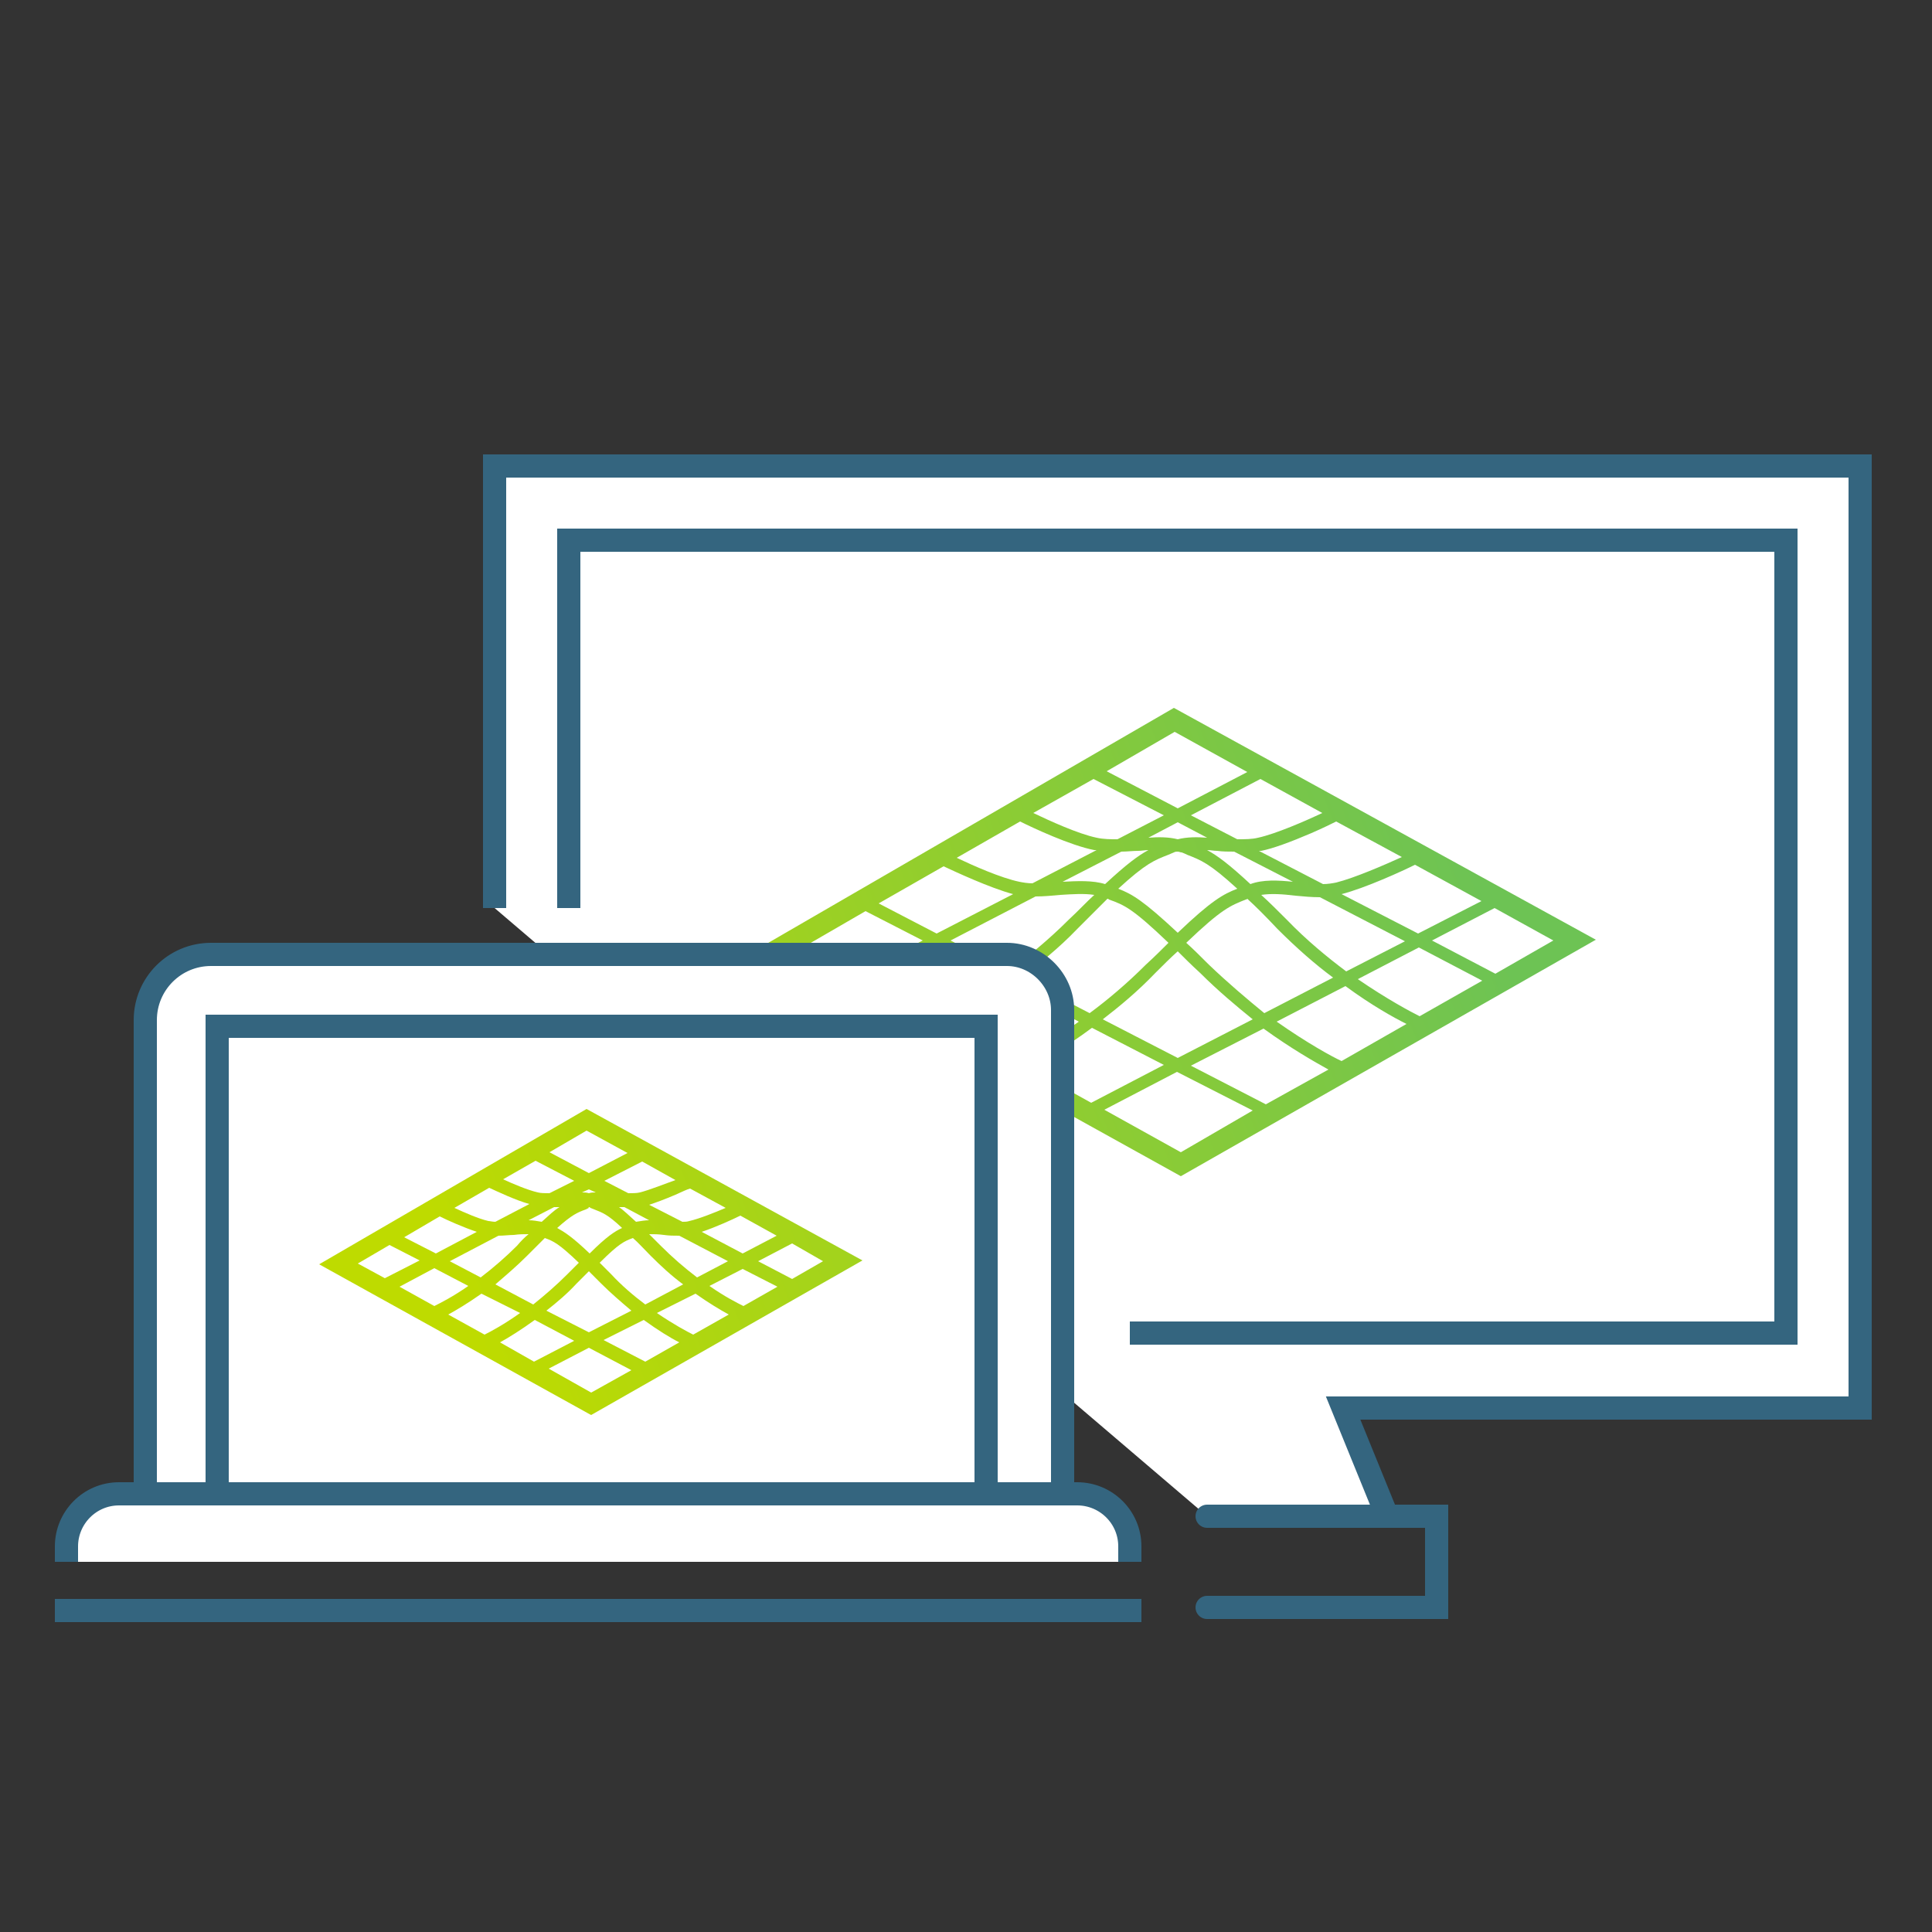 <?xml version="1.0" encoding="utf-8"?>
<!-- Generator: Adobe Illustrator 22.1.0, SVG Export Plug-In . SVG Version: 6.00 Build 0)  -->
<svg version="1.1" id="Layer_1" xmlns="http://www.w3.org/2000/svg" xmlns:xlink="http://www.w3.org/1999/xlink" x="0px" y="0px"
	 viewBox="0 0 250 250" style="enable-background:new 0 0 250 250;" xml:space="preserve">
<rect x="0" y="0" width="250" height="250" fill="#333333" stroke="none"/>
<style type="text/css">
	.Drop_x0020_Shadow{fill:none;}
	.Outer_x0020_Glow_x0020_5_x0020_pt{fill:none;}
	.Blue_x0020_Neon{fill:none;stroke:#8AACDA;stroke-width:7;stroke-linecap:round;stroke-linejoin:round;}
	.Chrome_x0020_Highlight{fill:url(#SVGID_1_);stroke:#FFFFFF;stroke-width:0.363;stroke-miterlimit:1;}
	.Jive_GS{fill:#FFDD00;}
	.Alyssa_GS{fill:#A6D0E4;}
	.st0{fill:#FFFFFF;stroke:#34657F;stroke-width:3;stroke-miterlimit:10;}
	.st1{fill:none;stroke:#34657F;stroke-width:3;stroke-miterlimit:10;}
	.st2{fill:url(#SVGID_2_);}
	.st3{fill:none;stroke:#34657F;stroke-width:3;stroke-linejoin:round;stroke-miterlimit:10;}
	.st4{fill:#FFFFFF;stroke:#34657F;stroke-width:3;stroke-linejoin:round;stroke-miterlimit:10;}
	.st5{fill:url(#SVGID_3_);}
	.st6{fill:url(#SVGID_4_);}
	.st7{fill:url(#SVGID_5_);}
	.st8{fill:url(#SVGID_6_);}
	.st9{fill:url(#SVGID_7_);}
	.st10{fill:url(#SVGID_8_);}
	.st11{fill:url(#SVGID_9_);}
	.st12{fill:url(#SVGID_10_);}
	.st13{fill:url(#SVGID_11_);}
	.st14{fill:url(#SVGID_12_);}
	.st15{fill:url(#SVGID_13_);}
	.st16{fill:url(#SVGID_14_);}
	.st17{fill:url(#SVGID_15_);}
	.st18{fill:url(#SVGID_16_);}
	.st19{fill:url(#SVGID_17_);}
	.st20{fill:url(#SVGID_18_);}
	.st21{fill:url(#SVGID_19_);}
	.st22{fill:url(#SVGID_20_);}
	.st23{fill:url(#SVGID_21_);}
	.st24{fill:url(#SVGID_22_);}
	.st25{fill:url(#SVGID_23_);}
	.st26{fill:url(#SVGID_24_);}
	.st27{fill:url(#SVGID_25_);}
	.st28{fill:url(#SVGID_26_);}
	.st29{fill:url(#SVGID_27_);}
	.st30{fill:url(#SVGID_28_);}
	.st31{fill:none;stroke:#34657F;stroke-width:6;stroke-miterlimit:10;}
	.st32{fill:#34657F;}
	.st33{fill:url(#SVGID_29_);}
	.st34{fill:url(#SVGID_30_);}
	.st35{fill:url(#SVGID_31_);}
	.st36{fill:url(#SVGID_32_);}
	.st37{fill:url(#SVGID_33_);}
	.st38{fill:url(#SVGID_34_);}
	.st39{fill:none;stroke:#34657F;stroke-width:3;stroke-linecap:round;stroke-miterlimit:10;}
	.st40{fill:url(#SVGID_35_);}
	.st41{fill:url(#SVGID_36_);}
	.st42{fill:url(#SVGID_37_);}
	.st43{fill:url(#SVGID_38_);}
	.st44{fill:url(#SVGID_39_);}
	.st45{fill:url(#SVGID_40_);}
	.st46{fill:url(#SVGID_41_);}
	.st47{fill:none;stroke:#34657F;stroke-width:3;stroke-linecap:round;stroke-linejoin:round;stroke-miterlimit:10;}
	.st48{fill:url(#SVGID_42_);}
	.st49{fill:url(#SVGID_43_);}
	.st50{fill:url(#SVGID_44_);}
	.st51{enable-background:new    ;}
	.st52{fill:none;stroke:#6DC354;stroke-width:3;stroke-linejoin:round;stroke-miterlimit:10;}
	.st53{fill:none;stroke:#7DC843;stroke-width:3;stroke-linejoin:round;stroke-miterlimit:10;}
	.st54{fill:none;stroke:#8DCD32;stroke-width:3;stroke-linejoin:round;stroke-miterlimit:10;}
	.st55{fill:none;stroke:#9ED122;stroke-width:3;stroke-linejoin:round;stroke-miterlimit:10;}
	.st56{fill:none;stroke:#AED611;stroke-width:3;stroke-linejoin:round;stroke-miterlimit:10;}
	.st57{fill:none;stroke:#BEDB00;stroke-width:3;stroke-linejoin:round;stroke-miterlimit:10;}
	.st58{fill:url(#SVGID_47_);}
	.st59{fill:url(#SVGID_48_);}
	.st60{fill:url(#SVGID_49_);}
	.st61{fill:url(#SVGID_50_);}
	.st62{fill:url(#SVGID_51_);}
	.st63{fill:url(#SVGID_52_);}
	.st64{fill:url(#SVGID_53_);}
	.st65{fill:url(#SVGID_54_);}
	.st66{fill:url(#SVGID_55_);}
	.st67{fill:url(#SVGID_56_);}
	.st68{fill:url(#SVGID_57_);}
	.st69{fill:url(#SVGID_58_);}
	.st70{fill:url(#SVGID_59_);}
	.st71{fill:url(#SVGID_60_);}
	.st72{fill:none;stroke:#88CB38;stroke-width:3;stroke-linejoin:round;stroke-miterlimit:10;}
	.st73{fill:none;stroke:#A3D31C;stroke-width:3;stroke-linejoin:round;stroke-miterlimit:10;}
	.st74{fill:url(#SVGID_61_);}
	.st75{fill:url(#SVGID_62_);}
	.st76{fill:none;stroke:#34657F;stroke-width:6;stroke-linecap:round;stroke-linejoin:round;stroke-miterlimit:10;}
	.st77{fill:url(#SVGID_63_);}
	.st78{fill:url(#SVGID_64_);}
	.st79{fill:none;stroke:#34657F;stroke-width:3;stroke-linecap:round;stroke-linejoin:round;}
	.st80{fill:none;}
	.st81{fill:url(#SVGID_65_);}
	.st82{fill:url(#SVGID_66_);}
	.st83{fill:#FFFFFF;}
	.st84{fill:url(#SVGID_79_);}
	.st85{fill:none;stroke:#34657F;stroke-width:3;stroke-miterlimit:10;stroke-dasharray:0,13.433,0,0;}
	.st86{fill:none;stroke:#34657F;stroke-width:3;stroke-miterlimit:10;stroke-dasharray:13.452,0,0,13.433,0,0;}
	.st87{fill:none;stroke:#34657F;stroke-width:3;stroke-miterlimit:10;stroke-dasharray:1.047529e-02,14.645,1.047529e-02,0;}
	
		.st88{fill:none;stroke:#34657F;stroke-width:3;stroke-miterlimit:10;stroke-dasharray:14.665,0,1.047529e-02,14.645,1.047529e-02,0;}
	.st89{fill:none;stroke:#34657F;stroke-width:3;stroke-miterlimit:10;stroke-dasharray:0,12.897,0,0;}
	.st90{fill:none;stroke:#34657F;stroke-width:3;stroke-miterlimit:10;stroke-dasharray:12.915,0,0,12.897,0,0;}
	.st91{fill:none;stroke:#34657F;stroke-width:3;stroke-miterlimit:10;stroke-dasharray:0,13.054,0,0;}
	.st92{fill:none;stroke:#34657F;stroke-width:3;stroke-miterlimit:10;stroke-dasharray:13.073,0,0,13.054,0,0;}
	.st93{fill:url(#SVGID_80_);stroke:#34657F;stroke-width:3;stroke-miterlimit:10;}
	.st94{fill:none;stroke:#34657F;stroke-width:3;stroke-miterlimit:10;stroke-dasharray:20;}
	.st95{fill:none;stroke:#34657F;stroke-width:3;stroke-miterlimit:10;stroke-dasharray:19.595;}
	.st96{clip-path:url(#SVGID_82_);}
	.st97{fill:none;stroke:url(#SVGID_83_);stroke-width:3;stroke-miterlimit:10;}
	.st98{fill:none;stroke:url(#SVGID_84_);stroke-width:3;stroke-miterlimit:10;}
	.st99{fill:none;stroke:url(#SVGID_85_);stroke-width:3;stroke-miterlimit:10;}
	.st100{fill:none;stroke:url(#SVGID_86_);stroke-width:3;stroke-miterlimit:10;}
	.st101{fill:none;stroke:url(#SVGID_87_);stroke-width:3;stroke-miterlimit:10;}
	.st102{fill:none;stroke:url(#SVGID_88_);stroke-width:3;stroke-miterlimit:10;}
	.st103{fill:none;stroke:url(#SVGID_89_);stroke-width:3;stroke-miterlimit:10;}
	.st104{fill:none;stroke:url(#SVGID_90_);stroke-width:3;stroke-miterlimit:10;}
	.st105{fill:none;stroke:url(#SVGID_91_);stroke-width:3;stroke-miterlimit:10;}
	.st106{fill:none;stroke:url(#SVGID_92_);stroke-width:3;stroke-miterlimit:10;}
	.st107{fill:none;stroke:url(#SVGID_93_);stroke-width:3;stroke-miterlimit:10;}
	.st108{fill:none;stroke:url(#SVGID_94_);stroke-width:3;stroke-miterlimit:10;}
	.st109{fill:none;stroke:url(#SVGID_95_);stroke-width:3;stroke-miterlimit:10;}
	.st110{fill:none;stroke:url(#SVGID_96_);stroke-width:3;stroke-miterlimit:10;}
	.st111{fill:none;stroke:url(#SVGID_97_);stroke-width:3;stroke-miterlimit:10;}
	.st112{fill:none;stroke:url(#SVGID_98_);stroke-width:3;stroke-miterlimit:10;}
	.st113{fill:none;stroke:url(#SVGID_99_);stroke-width:3;stroke-miterlimit:10;}
	.st114{fill:none;stroke:url(#SVGID_100_);stroke-width:3;stroke-miterlimit:10;}
	.st115{fill:none;stroke:url(#SVGID_101_);stroke-width:3;stroke-miterlimit:10;}
	.st116{fill:none;stroke:url(#SVGID_102_);stroke-width:3;stroke-miterlimit:10;}
	.st117{fill:none;stroke:url(#SVGID_103_);stroke-width:3;stroke-miterlimit:10;}
	.st118{fill:none;stroke:url(#SVGID_104_);stroke-width:3;stroke-miterlimit:10;}
	.st119{fill:none;stroke:url(#SVGID_105_);stroke-width:3;stroke-miterlimit:10;}
	.st120{fill:none;stroke:url(#SVGID_106_);stroke-width:3;stroke-miterlimit:10;}
	.st121{fill:none;stroke:url(#SVGID_107_);stroke-width:3;stroke-miterlimit:10;}
	.st122{fill:none;stroke:url(#SVGID_108_);stroke-width:3;stroke-miterlimit:10;}
	.st123{fill:none;stroke:url(#SVGID_109_);stroke-width:3;stroke-miterlimit:10;}
	.st124{fill:url(#SVGID_110_);}
	.st125{fill:url(#SVGID_111_);}
	.st126{fill:url(#SVGID_112_);}
	.st127{fill:url(#SVGID_113_);}
	.st128{fill:url(#SVGID_114_);}
	.st129{fill:url(#SVGID_115_);}
	.st130{fill:url(#SVGID_116_);}
	.st131{fill:url(#SVGID_117_);}
	.st132{fill:url(#SVGID_118_);}
	.st133{fill:none;stroke:#4E738A;stroke-width:4;stroke-miterlimit:10;}
	.st134{fill:url(#SVGID_119_);}
	.st135{fill:url(#SVGID_120_);stroke:#FFFFFF;stroke-width:2;stroke-miterlimit:10;}
	.st136{fill:url(#SVGID_121_);stroke:#FFFFFF;stroke-width:2;stroke-miterlimit:10;}
	.st137{fill:url(#SVGID_122_);stroke:#FFFFFF;stroke-width:2;stroke-miterlimit:10;}
	.st138{fill:url(#SVGID_123_);stroke:#FFFFFF;stroke-width:2;stroke-miterlimit:10;}
	.st139{fill:url(#SVGID_124_);stroke:#FFFFFF;stroke-width:2;stroke-miterlimit:10;}
	.st140{fill:url(#SVGID_125_);stroke:#FFFFFF;stroke-width:2;stroke-miterlimit:10;}
	.st141{fill:url(#SVGID_126_);stroke:#FFFFFF;stroke-width:2;stroke-miterlimit:10;}
	.st142{fill:url(#SVGID_127_);stroke:#FFFFFF;stroke-width:2;stroke-miterlimit:10;}
	.st143{fill:url(#SVGID_128_);stroke:#FFFFFF;stroke-width:2;stroke-miterlimit:10;}
	.st144{fill:url(#SVGID_129_);}
	.st145{fill:url(#SVGID_130_);}
	.st146{fill:url(#SVGID_131_);}
	.st147{fill:url(#SVGID_132_);}
	.st148{fill:url(#SVGID_133_);}
	.st149{fill:url(#SVGID_134_);}
	.st150{fill:url(#SVGID_135_);}
	.st151{fill:url(#SVGID_136_);}
	.st152{fill:url(#SVGID_137_);}
	.st153{fill:url(#SVGID_138_);}
	.st154{fill:url(#SVGID_139_);}
	.st155{fill:url(#SVGID_140_);}
	.st156{fill:url(#SVGID_141_);}
	.st157{fill:url(#SVGID_142_);}
	.st158{fill:url(#SVGID_143_);}
	.st159{fill:url(#SVGID_144_);}
	.st160{fill:url(#SVGID_145_);}
	.st161{fill:url(#SVGID_146_);}
	.st162{fill:url(#SVGID_147_);}
	.st163{fill:url(#SVGID_148_);}
	.st164{fill:url(#SVGID_149_);}
	.st165{fill:url(#SVGID_150_);}
	.st166{fill:url(#SVGID_151_);}
	.st167{fill:url(#SVGID_152_);}
	.st168{fill:url(#SVGID_153_);}
	.st169{fill:url(#SVGID_154_);}
	.st170{fill:url(#SVGID_155_);}
	.st171{fill:url(#SVGID_156_);}
	.st172{fill:url(#SVGID_157_);}
	.st173{fill:url(#SVGID_158_);}
	.st174{fill:url(#SVGID_159_);}
	.st175{fill:url(#SVGID_160_);}
	.st176{fill:url(#SVGID_161_);}
	.st177{fill:url(#SVGID_162_);}
	.st178{fill:url(#SVGID_163_);}
	.st179{fill:url(#SVGID_164_);}
	.st180{fill:url(#SVGID_165_);}
	.st181{fill:url(#SVGID_166_);}
	.st182{fill:url(#SVGID_167_);}
	.st183{fill:url(#SVGID_168_);stroke:#34657F;stroke-width:3;stroke-miterlimit:10;}
	.st184{fill:url(#SVGID_169_);}
	.st185{fill:url(#SVGID_170_);}
	.st186{fill:url(#SVGID_171_);}
	.st187{fill:url(#SVGID_174_);stroke:#34657F;stroke-width:3;stroke-miterlimit:10;}
	.st188{fill:url(#SVGID_175_);}
	.st189{fill:url(#SVGID_176_);}
	.st190{fill:url(#SVGID_177_);}
	.st191{fill:url(#SVGID_178_);}
	.st192{fill:url(#SVGID_179_);}
	.st193{fill:url(#SVGID_180_);}
	.st194{fill:url(#SVGID_181_);}
	.st195{fill:url(#SVGID_182_);}
	.st196{fill:url(#SVGID_183_);}
	.st197{fill:url(#SVGID_184_);}
	.st198{fill:url(#SVGID_185_);}
	.st199{fill:url(#SVGID_186_);}
	.st200{fill:url(#SVGID_187_);}
	.st201{fill:url(#SVGID_188_);}
	.st202{fill:url(#SVGID_189_);}
	.st203{fill:url(#SVGID_190_);}
	.st204{fill:url(#SVGID_191_);}
	.st205{fill:url(#SVGID_192_);}
	.st206{fill:url(#SVGID_193_);}
	.st207{fill:url(#SVGID_194_);stroke:#34657F;stroke-width:3;stroke-linecap:round;stroke-miterlimit:10;}
	.st208{fill:url(#SVGID_195_);}
	.st209{fill:url(#SVGID_196_);}
	.st210{fill:url(#SVGID_197_);}
	.st211{fill:url(#SVGID_198_);}
	.st212{fill:url(#SVGID_199_);}
	.st213{fill:url(#SVGID_200_);}
	.st214{fill:url(#SVGID_201_);}
	.st215{fill:url(#SVGID_202_);}
	.st216{fill:url(#SVGID_203_);}
	.st217{fill:url(#SVGID_204_);}
	.st218{fill:url(#SVGID_205_);}
	.st219{fill:url(#SVGID_206_);}
	.st220{fill:url(#SVGID_207_);}
	.st221{fill:url(#SVGID_208_);}
	.st222{fill:url(#SVGID_209_);}
	.st223{fill:url(#SVGID_210_);}
	.st224{fill:url(#SVGID_211_);}
	.st225{fill:url(#SVGID_212_);}
	.st226{fill:url(#SVGID_213_);}
	.st227{fill:#FFFFFF;stroke:#34657F;stroke-width:3;stroke-linecap:round;stroke-miterlimit:10;}
	.st228{fill:url(#SVGID_214_);}
	.st229{fill:url(#SVGID_215_);}
	.st230{fill:url(#SVGID_216_);}
	.st231{fill:url(#SVGID_217_);}
	.st232{fill:url(#SVGID_218_);}
	.st233{fill:url(#SVGID_219_);}
	.st234{fill:url(#SVGID_220_);}
	.st235{fill:url(#SVGID_221_);}
	.st236{fill:url(#SVGID_222_);}
	.st237{fill:url(#SVGID_223_);}
	.st238{fill:url(#SVGID_224_);}
	.st239{fill:url(#SVGID_225_);}
	.st240{fill:url(#SVGID_226_);}
	.st241{fill:url(#SVGID_227_);}
	.st242{fill:url(#SVGID_228_);}
	.st243{fill:url(#SVGID_229_);}
	.st244{fill:url(#SVGID_230_);}
	.st245{fill:url(#SVGID_231_);}
	.st246{fill:url(#SVGID_232_);}
	.st247{fill:url(#SVGID_233_);}
	.st248{fill:url(#SVGID_234_);}
	.st249{fill:url(#SVGID_235_);}
	.st250{fill:url(#SVGID_236_);}
	.st251{fill:url(#SVGID_237_);}
	.st252{fill:url(#SVGID_238_);}
	.st253{fill:#FFFFFF;stroke:#34657F;stroke-width:3;stroke-linecap:round;stroke-linejoin:round;stroke-miterlimit:10;}
	.st254{fill:url(#SVGID_239_);}
	.st255{fill:url(#SVGID_240_);}
	.st256{fill:url(#SVGID_241_);}
	.st257{fill:url(#SVGID_242_);}
	.st258{fill:url(#SVGID_243_);}
	.st259{fill:url(#SVGID_244_);}
	.st260{fill:url(#SVGID_245_);}
	.st261{fill:url(#SVGID_246_);}
	.st262{fill:url(#SVGID_247_);}
	.st263{fill:none;stroke:#FFFFFF;stroke-width:3;stroke-miterlimit:10;}
	.st264{fill:url(#SVGID_248_);}
	.st265{fill:none;stroke:url(#SVGID_249_);stroke-width:3;stroke-linejoin:round;stroke-miterlimit:10;}
	.st266{fill:url(#SVGID_250_);}
	.st267{fill:url(#SVGID_251_);}
	.st268{fill:url(#SVGID_252_);}
	.st269{fill:url(#SVGID_253_);}
	.st270{clip-path:url(#SVGID_259_);}
	.st271{fill:none;stroke:url(#SVGID_268_);stroke-width:3;stroke-miterlimit:10;}
	.st272{fill:url(#SVGID_269_);}
	.st273{fill:none;stroke:url(#SVGID_270_);stroke-width:3;stroke-miterlimit:10;}
	.st274{fill:url(#SVGID_271_);}
	.st275{fill:none;stroke:url(#SVGID_272_);stroke-width:3;stroke-linejoin:round;stroke-miterlimit:10;}
	.st276{fill:url(#SVGID_273_);}
	.st277{fill:url(#SVGID_274_);}
	.st278{fill:url(#SVGID_275_);}
	.st279{fill:url(#SVGID_276_);}
	.st280{fill:url(#SVGID_277_);}
	.st281{fill:url(#SVGID_278_);}
	.st282{fill:none;stroke:url(#SVGID_279_);stroke-width:3;stroke-linejoin:round;stroke-miterlimit:10;}
	.st283{clip-path:url(#SVGID_285_);}
	.st284{fill:url(#SVGID_294_);}
	.st285{fill:url(#SVGID_295_);}
	.st286{fill:url(#SVGID_296_);}
	.st287{fill:url(#SVGID_297_);}
	.st288{fill:url(#SVGID_298_);}
	.st289{fill:url(#SVGID_299_);}
	.st290{fill:url(#SVGID_300_);}
	.st291{fill:url(#SVGID_301_);}
	.st292{fill:url(#SVGID_302_);}
	.st293{fill:url(#SVGID_303_);}
	.st294{fill:none;stroke:url(#SVGID_304_);stroke-width:3;stroke-linejoin:round;stroke-miterlimit:10;}
	.st295{fill:none;stroke:url(#SVGID_305_);stroke-width:3;stroke-linecap:round;stroke-linejoin:round;stroke-miterlimit:10;}
	.st296{fill:none;stroke:url(#SVGID_306_);stroke-width:3;stroke-linejoin:round;stroke-miterlimit:10;}
	.st297{fill:none;stroke:url(#SVGID_307_);stroke-width:3;stroke-linejoin:round;stroke-miterlimit:10;}
	.st298{fill:none;stroke:url(#SVGID_308_);stroke-width:3;stroke-linejoin:round;stroke-miterlimit:10;}
	.st299{fill:none;stroke:url(#SVGID_309_);stroke-width:3;stroke-linejoin:round;stroke-miterlimit:10;}
	.st300{fill:none;stroke:url(#SVGID_310_);stroke-width:3;stroke-linejoin:round;stroke-miterlimit:10;}
	.st301{fill:none;stroke:url(#SVGID_311_);stroke-width:3;stroke-linejoin:round;stroke-miterlimit:10;}
	.st302{fill:none;stroke:url(#SVGID_312_);stroke-width:3;stroke-linejoin:round;stroke-miterlimit:10;}
	.st303{fill:none;stroke:url(#SVGID_313_);stroke-width:3;stroke-linejoin:round;stroke-miterlimit:10;}
	.st304{fill:none;stroke:url(#SVGID_314_);stroke-width:3;stroke-linejoin:round;stroke-miterlimit:10;}
	.st305{fill:none;stroke:url(#SVGID_315_);stroke-width:3;stroke-linejoin:round;stroke-miterlimit:10;}
	.st306{fill:none;stroke:url(#SVGID_316_);stroke-width:3;stroke-linejoin:round;stroke-miterlimit:10;}
	.st307{fill:none;stroke:url(#SVGID_317_);stroke-width:3;stroke-linejoin:round;stroke-miterlimit:10;}
	.st308{fill:none;stroke:url(#SVGID_318_);stroke-width:3;stroke-linejoin:round;stroke-miterlimit:10;}
	.st309{fill:url(#SVGID_319_);}
	.st310{fill-rule:evenodd;clip-rule:evenodd;fill:none;stroke:#FFFFFF;stroke-width:3;stroke-miterlimit:10;}
	.st311{fill:none;stroke:url(#SVGID_320_);stroke-width:3;stroke-linejoin:round;stroke-miterlimit:10;}
	.st312{fill:url(#SVGID_321_);}
	.st313{fill:url(#SVGID_322_);}
	.st314{fill:url(#SVGID_323_);}
	.st315{fill:url(#SVGID_324_);}
	.st316{fill:none;stroke:url(#SVGID_325_);stroke-width:3;stroke-linejoin:round;}
	.st317{fill:url(#SVGID_326_);}
	.st318{fill:url(#SVGID_327_);}
	.st319{fill:none;stroke:url(#SVGID_328_);stroke-width:3;stroke-linejoin:round;stroke-miterlimit:10;}
	.st320{fill:none;stroke:url(#SVGID_329_);stroke-width:3;stroke-linejoin:round;stroke-miterlimit:10;}
	.st321{fill:none;stroke:url(#SVGID_330_);stroke-width:3;stroke-linejoin:round;stroke-miterlimit:10;}
	.st322{fill:none;stroke:url(#SVGID_331_);stroke-width:3;stroke-linejoin:round;stroke-miterlimit:10;}
	.st323{fill:none;stroke:url(#SVGID_332_);stroke-width:3;stroke-linejoin:round;stroke-miterlimit:10;}
	.st324{fill:none;stroke:url(#SVGID_333_);stroke-width:3;stroke-linejoin:round;stroke-miterlimit:10;}
	.st325{fill:none;stroke:url(#SVGID_334_);stroke-width:3;stroke-linejoin:round;stroke-miterlimit:10;}
	.st326{fill:none;stroke:url(#SVGID_335_);stroke-width:3;stroke-linejoin:round;stroke-miterlimit:10;}
	.st327{fill:none;stroke:url(#SVGID_336_);stroke-width:3;stroke-linejoin:round;stroke-miterlimit:10;}
	.st328{fill:none;stroke:url(#SVGID_337_);stroke-width:3;stroke-linejoin:round;stroke-miterlimit:10;}
	.st329{fill:none;stroke:url(#SVGID_338_);stroke-width:3;stroke-linejoin:round;stroke-miterlimit:10;}
	.st330{fill:none;stroke:url(#SVGID_339_);stroke-width:3;stroke-linejoin:round;stroke-miterlimit:10;}
	.st331{fill:none;stroke:url(#SVGID_340_);stroke-width:3;stroke-linejoin:round;stroke-miterlimit:10;}
	.st332{fill:none;stroke:url(#SVGID_341_);stroke-width:3;stroke-linejoin:round;stroke-miterlimit:10;}
	.st333{fill:none;stroke:url(#SVGID_342_);stroke-width:3;stroke-linejoin:round;stroke-miterlimit:10;}
	.st334{fill:none;stroke:url(#SVGID_343_);stroke-width:3;stroke-linejoin:round;stroke-miterlimit:10;}
	.st335{fill:none;stroke:url(#SVGID_344_);stroke-width:3;stroke-linejoin:round;stroke-miterlimit:10;}
	.st336{fill:none;stroke:url(#SVGID_345_);stroke-width:3;stroke-linejoin:round;stroke-miterlimit:10;}
	.st337{fill:none;stroke:url(#SVGID_346_);stroke-width:3;stroke-linejoin:round;stroke-miterlimit:10;}
	.st338{fill:none;stroke:url(#SVGID_347_);stroke-width:3;stroke-linejoin:round;stroke-miterlimit:10;}
	.st339{fill:none;stroke:url(#SVGID_348_);stroke-width:3;stroke-linejoin:round;stroke-miterlimit:10;}
	.st340{fill:none;stroke:url(#SVGID_349_);stroke-width:3;stroke-linecap:round;stroke-miterlimit:10;stroke-dasharray:0.5,6;}
	.st341{fill:none;stroke:url(#SVGID_350_);stroke-width:3;stroke-linecap:round;stroke-miterlimit:10;stroke-dasharray:0.5,6;}
	.st342{fill:none;stroke:url(#SVGID_351_);stroke-width:3;stroke-linecap:round;stroke-miterlimit:10;stroke-dasharray:0.5,6;}
	.st343{fill:none;stroke:url(#SVGID_352_);stroke-width:3;stroke-linecap:round;stroke-miterlimit:10;stroke-dasharray:0.5,6;}
	.st344{fill:none;stroke:url(#SVGID_353_);stroke-width:3;stroke-linecap:round;stroke-miterlimit:10;stroke-dasharray:0.5,6;}
	.st345{fill:none;stroke:url(#SVGID_354_);stroke-width:3;stroke-linecap:round;stroke-miterlimit:10;stroke-dasharray:0.5,6;}
	.st346{fill:none;stroke:url(#SVGID_355_);stroke-width:3;stroke-linecap:round;stroke-miterlimit:10;stroke-dasharray:0.5,6;}
	.st347{fill:none;stroke:url(#SVGID_356_);stroke-width:3;stroke-linecap:round;stroke-miterlimit:10;stroke-dasharray:0.5,6;}
	.st348{fill:none;stroke:url(#SVGID_359_);stroke-width:3;stroke-linecap:round;stroke-miterlimit:10;}
	.st349{fill:none;stroke:url(#SVGID_360_);stroke-width:3;stroke-linecap:round;stroke-miterlimit:10;}
	.st350{fill:none;stroke:url(#SVGID_361_);stroke-width:3;stroke-linecap:round;stroke-miterlimit:10;}
	.st351{fill:none;stroke:url(#SVGID_362_);stroke-width:3;stroke-linecap:round;stroke-miterlimit:10;}
	.st352{fill:none;stroke:url(#SVGID_363_);stroke-width:3;stroke-linecap:round;stroke-miterlimit:10;}
	.st353{fill:none;stroke:url(#SVGID_364_);stroke-width:3;stroke-linecap:round;stroke-miterlimit:10;}
	.st354{fill:none;stroke:url(#SVGID_365_);stroke-width:3;stroke-linecap:round;stroke-miterlimit:10;}
	.st355{fill:none;stroke:url(#SVGID_366_);stroke-width:3;stroke-linecap:round;stroke-miterlimit:10;}
	.st356{fill:url(#SVGID_369_);}
	.st357{fill:url(#SVGID_370_);}
	.st358{fill:url(#SVGID_371_);}
	.st359{fill:url(#SVGID_372_);}
	.st360{fill:url(#SVGID_373_);}
	.st361{fill:url(#SVGID_374_);}
	.st362{fill:url(#SVGID_375_);}
	.st363{fill:url(#SVGID_376_);}
	.st364{fill:url(#SVGID_377_);}
	.st365{fill:url(#SVGID_378_);}
	.st366{fill:url(#SVGID_379_);}
	.st367{fill:url(#SVGID_380_);}
	.st368{fill:url(#SVGID_381_);}
	.st369{fill:url(#SVGID_382_);}
	.st370{fill:url(#SVGID_383_);}
	.st371{fill:url(#SVGID_384_);}
	.st372{fill:url(#SVGID_385_);}
	.st373{fill:url(#SVGID_386_);}
	.st374{fill:url(#SVGID_387_);}
	.st375{fill:url(#SVGID_388_);}
	.st376{fill:url(#SVGID_389_);}
	.st377{fill:url(#SVGID_390_);}
	.st378{fill:url(#SVGID_391_);}
	.st379{fill:url(#SVGID_392_);}
	.st380{fill:url(#SVGID_393_);}
	.st381{fill:url(#SVGID_394_);}
	.st382{fill:url(#SVGID_395_);}
	.st383{fill:url(#SVGID_396_);}
	.st384{fill:url(#SVGID_397_);}
	.st385{fill:url(#SVGID_398_);}
	.st386{fill:url(#SVGID_399_);}
	.st387{fill:url(#SVGID_400_);}
</style>
<linearGradient id="SVGID_1_" gradientUnits="userSpaceOnUse" x1="135" y1="675" x2="135" y2="674">
	<stop  offset="0" style="stop-color:#656565"/>
	<stop  offset="0.618" style="stop-color:#1B1B1B"/>
	<stop  offset="0.629" style="stop-color:#545454"/>
	<stop  offset="0.983" style="stop-color:#3E3E3E"/>
</linearGradient>
<polyline class="st0" points="156.2,196.2 179.5,196.2 173.8,182.2 240.7,182.2 240.7,60.3 64,60.3 64,117.5 "/>
<g>
	<g>
		<g>
			<g>
				<g>
					<polyline class="st0" points="73.6,117.5 73.6,69.9 231.1,69.9 231.1,172.5 146.2,172.5 					"/>
				</g>
			</g>
		</g>
	</g>
</g>
<linearGradient id="SVGID_2_" gradientUnits="userSpaceOnUse" x1="56.057" y1="158.608" x2="189.057" y2="107.942">
	<stop  offset="0" style="stop-color:#BEDB00"/>
	<stop  offset="1" style="stop-color:#6DC354"/>
</linearGradient>
<path class="st2" d="M151.9,91.6l-53,30.7l53.9,29.9l53.7-30.6L151.9,91.6z M191.7,116.6l-8.2,4.2l-9.9-5.1c3.1-0.8,7.9-3,9.5-3.8
	L191.7,116.6z M151.2,110.6c0.2-0.1,0.5-0.2,0.7-0.3c0.2-0.1,0.3-0.1,0.5-0.1c0.2,0,0.3,0.1,0.5,0.1c0.3,0.1,0.5,0.2,0.7,0.3
	c1.8,0.7,2.9,1.1,6.5,4.4c-1.8,0.7-3.3,1.5-7.7,5.7c-4.5-4.2-5.9-5-7.7-5.7C148.3,111.7,149.4,111.3,151.2,110.6z M148.6,108.4
	l3.8-2l3.8,2c-1.3-0.1-2.6-0.1-3.8,0.2C151.2,108.3,149.9,108.3,148.6,108.4z M156.2,110c0.4,0,0.9,0.1,1.3,0.1
	c0.7,0.1,1.5,0.1,2.2,0.1l7.6,3.9c-1.9-0.2-3.9-0.3-5.5,0.3C159,111.8,157.5,110.7,156.2,110z M143,114.4c-1.6-0.5-3.6-0.4-5.5-0.3
	l7.6-3.9c0.7,0,1.5-0.1,2.2-0.1c0.4,0,0.9-0.1,1.3-0.1C147.3,110.7,145.8,111.8,143,114.4z M141.6,115.8c-1,0.9-2,2-3.3,3.2
	c-2.6,2.6-5.3,4.8-7.7,6.6l-7.6-3.9l11-5.7c1.1,0,2.1-0.1,3.2-0.2C138.8,115.7,140.3,115.6,141.6,115.8z M139.4,120.2
	c1.5-1.5,2.8-2.8,3.9-3.9c0.1,0,0.1,0,0.2,0.1c2,0.7,3.1,1.2,7.7,5.6c-0.8,0.8-1.8,1.8-2.9,2.8c-2.5,2.5-5,4.6-7.3,6.3l-8.9-4.6
	C134.5,124.7,137,122.7,139.4,120.2z M149.5,125.9c1.1-1.1,2-2,2.9-2.8c0.8,0.8,1.8,1.8,2.9,2.8c2.3,2.3,4.7,4.3,6.8,6l-9.7,5
	l-9.7-5C144.9,130.2,147.2,128.3,149.5,125.9z M156.4,124.8c-1.1-1.1-2-2-2.9-2.8c4.6-4.4,5.7-4.8,7.7-5.6c0.1,0,0.1,0,0.2-0.1
	c1.1,1,2.4,2.3,3.9,3.9c2.5,2.5,4.9,4.6,7.2,6.3l-8.9,4.6C161.4,129.3,158.9,127.2,156.4,124.8z M166.5,119
	c-1.2-1.2-2.3-2.3-3.3-3.2c1.3-0.2,2.8-0.1,4.4,0.1c1.1,0.1,2.1,0.2,3.2,0.2l11,5.7l-7.6,3.9C171.8,123.9,169.1,121.7,166.5,119z
	 M181.4,110.9c-2.2,1-6.1,2.7-8.5,3.3c-0.5,0.1-1.1,0.2-1.7,0.2l-8.3-4.3c0.1,0,0.2,0,0.3,0c1.5-0.3,3.7-1.1,6.5-2.3
	c1.6-0.7,2.6-1.2,3.2-1.5L181.4,110.9z M171.1,105.2c-2.1,1-6,2.7-8.3,3.2c-0.8,0.2-1.7,0.2-2.7,0.2l-6-3.1l9-4.7L171.1,105.2z
	 M152,94.7l9.4,5.2l-9,4.7l-9.2-4.8L152,94.7z M141.5,100.8l9.1,4.7l-6,3.1c-0.9,0-1.8,0-2.7-0.2c-2.4-0.5-6.1-2.2-8.2-3.2
	L141.5,100.8z M132,106.3c1.6,0.8,6.5,3.1,9.6,3.7c0.1,0,0.2,0,0.3,0l-8.3,4.3c-0.6,0-1.2-0.1-1.7-0.2c-2.4-0.5-6-2.1-8.1-3.1
	L132,106.3z M122.1,112.1c1.5,0.7,6,2.8,9,3.6l-9.9,5.1l-7.5-3.9L122.1,112.1z M104.4,122.3l7.6-4.4l7.4,3.8l-8.3,4.3L104.4,122.3z
	 M112.9,127l8.4-4.3l7.9,4.1c-3.8,2.7-6.8,4.2-8,4.8L112.9,127z M122.8,132.5c1.7-0.9,4.5-2.5,7.9-4.9l8.9,4.6
	c-4,2.9-7.1,4.5-8.3,5.1L122.8,132.5z M133.1,138.2c1.7-0.9,4.7-2.6,8.2-5.2l9.3,4.8l-9.4,4.9L133.1,138.2z M152.8,149.1l-9.9-5.5
	l9.4-4.9l9.8,5L152.8,149.1z M163.8,142.9l-9.7-5l9.4-4.8c3.6,2.6,6.6,4.3,8.4,5.3L163.8,142.9z M173.6,137.3
	c-1.3-0.6-4.4-2.3-8.4-5.1l8.9-4.6c3.4,2.5,6.3,4.1,7.9,4.9L173.6,137.3z M183.7,131.5c-1.2-0.6-4.2-2.2-8-4.8l7.9-4.1l8.2,4.3
	L183.7,131.5z M185.3,121.7l8.1-4.2l7.6,4.2l-7.5,4.3L185.3,121.7z"/>
<polyline class="st39" points="156.2,208 185.9,208 185.9,196.2 156.2,196.2 "/>
<path class="st0" d="M146.2,202.1v-2c0-3.8-3.1-6.8-6.8-6.8H15.4c-3.8,0-6.8,3.1-6.8,6.8v2"/>
<g>
	<line class="st1" x1="95.7" y1="187.8" x2="130.2" y2="187.8"/>
	<path class="st0" d="M130.3,123.5h-103c-4.7,0-8.5,3.8-8.5,8.5v61.3h118.7v-62.6C137.5,126.8,134.2,123.5,130.3,123.5z"/>
	<rect x="28.1" y="132.8" class="st0" width="99.5" height="60.5"/>
</g>
<line class="st0" x1="147.7" y1="208.4" x2="7.1" y2="208.4"/>
<linearGradient id="SVGID_3_" gradientUnits="userSpaceOnUse" x1="60.173" y1="169.413" x2="193.173" y2="118.746">
	<stop  offset="0" style="stop-color:#BEDB00"/>
	<stop  offset="1" style="stop-color:#6DC354"/>
</linearGradient>
<path class="st5" d="M41.3,163.6l35,19.4l0.2,0.1l35.1-20l-35.7-19.6L41.3,163.6z M46.3,163.5l4.1-2.4l3.9,2l-4.5,2.3L46.3,163.5z
	 M106.5,163.2l-4,2.3l-4.4-2.3l4.4-2.3L106.5,163.2z M81.7,177.3l-5.2,2.9l-5.5-3.1l5.2-2.7L81.7,177.3z M60.6,166.4
	c-2,1.4-3.6,2.2-4.4,2.6l-4.5-2.5l4.5-2.4L60.6,166.4z M71.1,154.4c-0.6,0-1.1,0-1.5-0.1c-1.3-0.3-3.2-1.1-4.5-1.7l4.2-2.4l5,2.6
	L71.1,154.4z M90.8,159.4c1.8-0.6,4-1.6,5-2.1l4.7,2.6l-4.4,2.3L90.8,159.4z M76.2,156.2c0.1,0,0.1,0,0.2,0.1l0.5,0.2
	c1,0.4,1.7,0.6,3.6,2.4c-0.9,0.4-2,1.1-4.2,3.3c-2.3-2.2-3.3-2.8-4.2-3.3c1.9-1.7,2.6-2,3.7-2.4l0.4-0.2
	C76.1,156.2,76.2,156.2,76.2,156.2z M82.3,158.1c-0.9-0.8-1.6-1.5-2.2-1.9c0.2,0,0.5,0,0.7,0l3.2,1.7
	C83.5,157.9,82.9,158,82.3,158.1z M70.5,159.8C70.5,159.8,70.5,159.8,70.5,159.8L70.5,159.8L70.5,159.8z M68.2,162.5
	c0.9-0.9,1.7-1.7,2.3-2.3c1.1,0.4,1.8,0.7,4.4,3.2c-0.5,0.5-1,1-1.5,1.5c-1.4,1.4-2.9,2.7-4.4,3.9l-4.9-2.6
	C65.5,165,66.9,163.8,68.2,162.5z M81.9,159.8L81.9,159.8L81.9,159.8L81.9,159.8L81.9,159.8L81.9,159.8L81.9,159.8z M85.9,159.8
	c0.7,0.1,1.3,0.1,2,0.1l6.3,3.3l-4,2.1c-1.7-1.3-3.2-2.6-4.7-4.1c-0.5-0.5-1-1-1.5-1.5C84.6,159.7,85.2,159.7,85.9,159.8z
	 M70.1,158.1c-0.6-0.1-1.1-0.2-1.7-0.2l3.3-1.7c0.2,0,0.5,0,0.7,0C71.7,156.6,71,157.3,70.1,158.1z M66.5,159.8
	c0.7-0.1,1.3-0.1,1.9-0.1c-0.5,0.4-1,0.9-1.5,1.5c-1.4,1.4-3,2.8-4.7,4.1l-4-2.1l6.3-3.3C65.2,159.9,65.9,159.8,66.5,159.8z
	 M74.6,166.1c0.6-0.6,1.1-1.1,1.6-1.6c0.5,0.5,1,1,1.6,1.6c1.2,1.2,2.6,2.4,3.9,3.5l-5.5,2.8l-5.5-2.8
	C72.1,168.5,73.4,167.4,74.6,166.1z M89.2,158c-0.3,0.1-0.6,0.1-0.9,0.1l-4.3-2.2c0.9-0.3,2-0.7,3.4-1.3c0.9-0.4,1.5-0.7,1.9-0.8
	l4.6,2.5C92.5,156.9,90.5,157.7,89.2,158z M82.8,154.3c-0.4,0.1-0.9,0.1-1.5,0.1l-3.1-1.6l4.9-2.5l4.3,2.4
	C86,153.2,84,154,82.8,154.3z M76.2,154.4c-0.3-0.1-0.6-0.1-0.9-0.1l0.9-0.4l0.9,0.4C76.8,154.3,76.5,154.3,76.2,154.4z M64.1,158.1
	c-0.4,0-0.7-0.1-0.9-0.1c-1.3-0.3-3.1-1.1-4.4-1.7l4.5-2.6c1.1,0.5,3.4,1.6,5.2,2.1L64.1,158.1z M67.3,169.9
	c-2.1,1.5-3.8,2.4-4.6,2.8l-4.7-2.6c1.1-0.6,2.6-1.5,4.3-2.7L67.3,169.9z M74.3,173.5l-5.2,2.7l-4.4-2.5c1.1-0.6,2.7-1.6,4.5-2.9
	L74.3,173.5z M83.3,170.8c1.8,1.3,3.4,2.3,4.6,2.9l-4.4,2.5l-5.4-2.8L83.3,170.8z M90,167.4c1.7,1.2,3.2,2.1,4.3,2.7l-4.6,2.6
	c-0.8-0.4-2.5-1.3-4.7-2.8L90,167.4z M100.6,166.5l-4.4,2.5c-0.8-0.4-2.4-1.2-4.4-2.6l4.3-2.2L100.6,166.5z M81.2,149.2l-5,2.6
	l-5.1-2.7l4.8-2.8L81.2,149.2z M52.3,160.1l4.6-2.7c1,0.5,3,1.4,4.8,2l-5.3,2.8L52.3,160.1z M81.9,160.2c0.7,0.6,1.4,1.4,2.3,2.3
	c1.3,1.3,2.7,2.6,4.2,3.7l-4.9,2.6c-1.6-1.2-3.1-2.5-4.4-3.9c-0.6-0.6-1.1-1.1-1.5-1.5C80.1,160.9,80.8,160.6,81.9,160.2z"/>
</svg>
